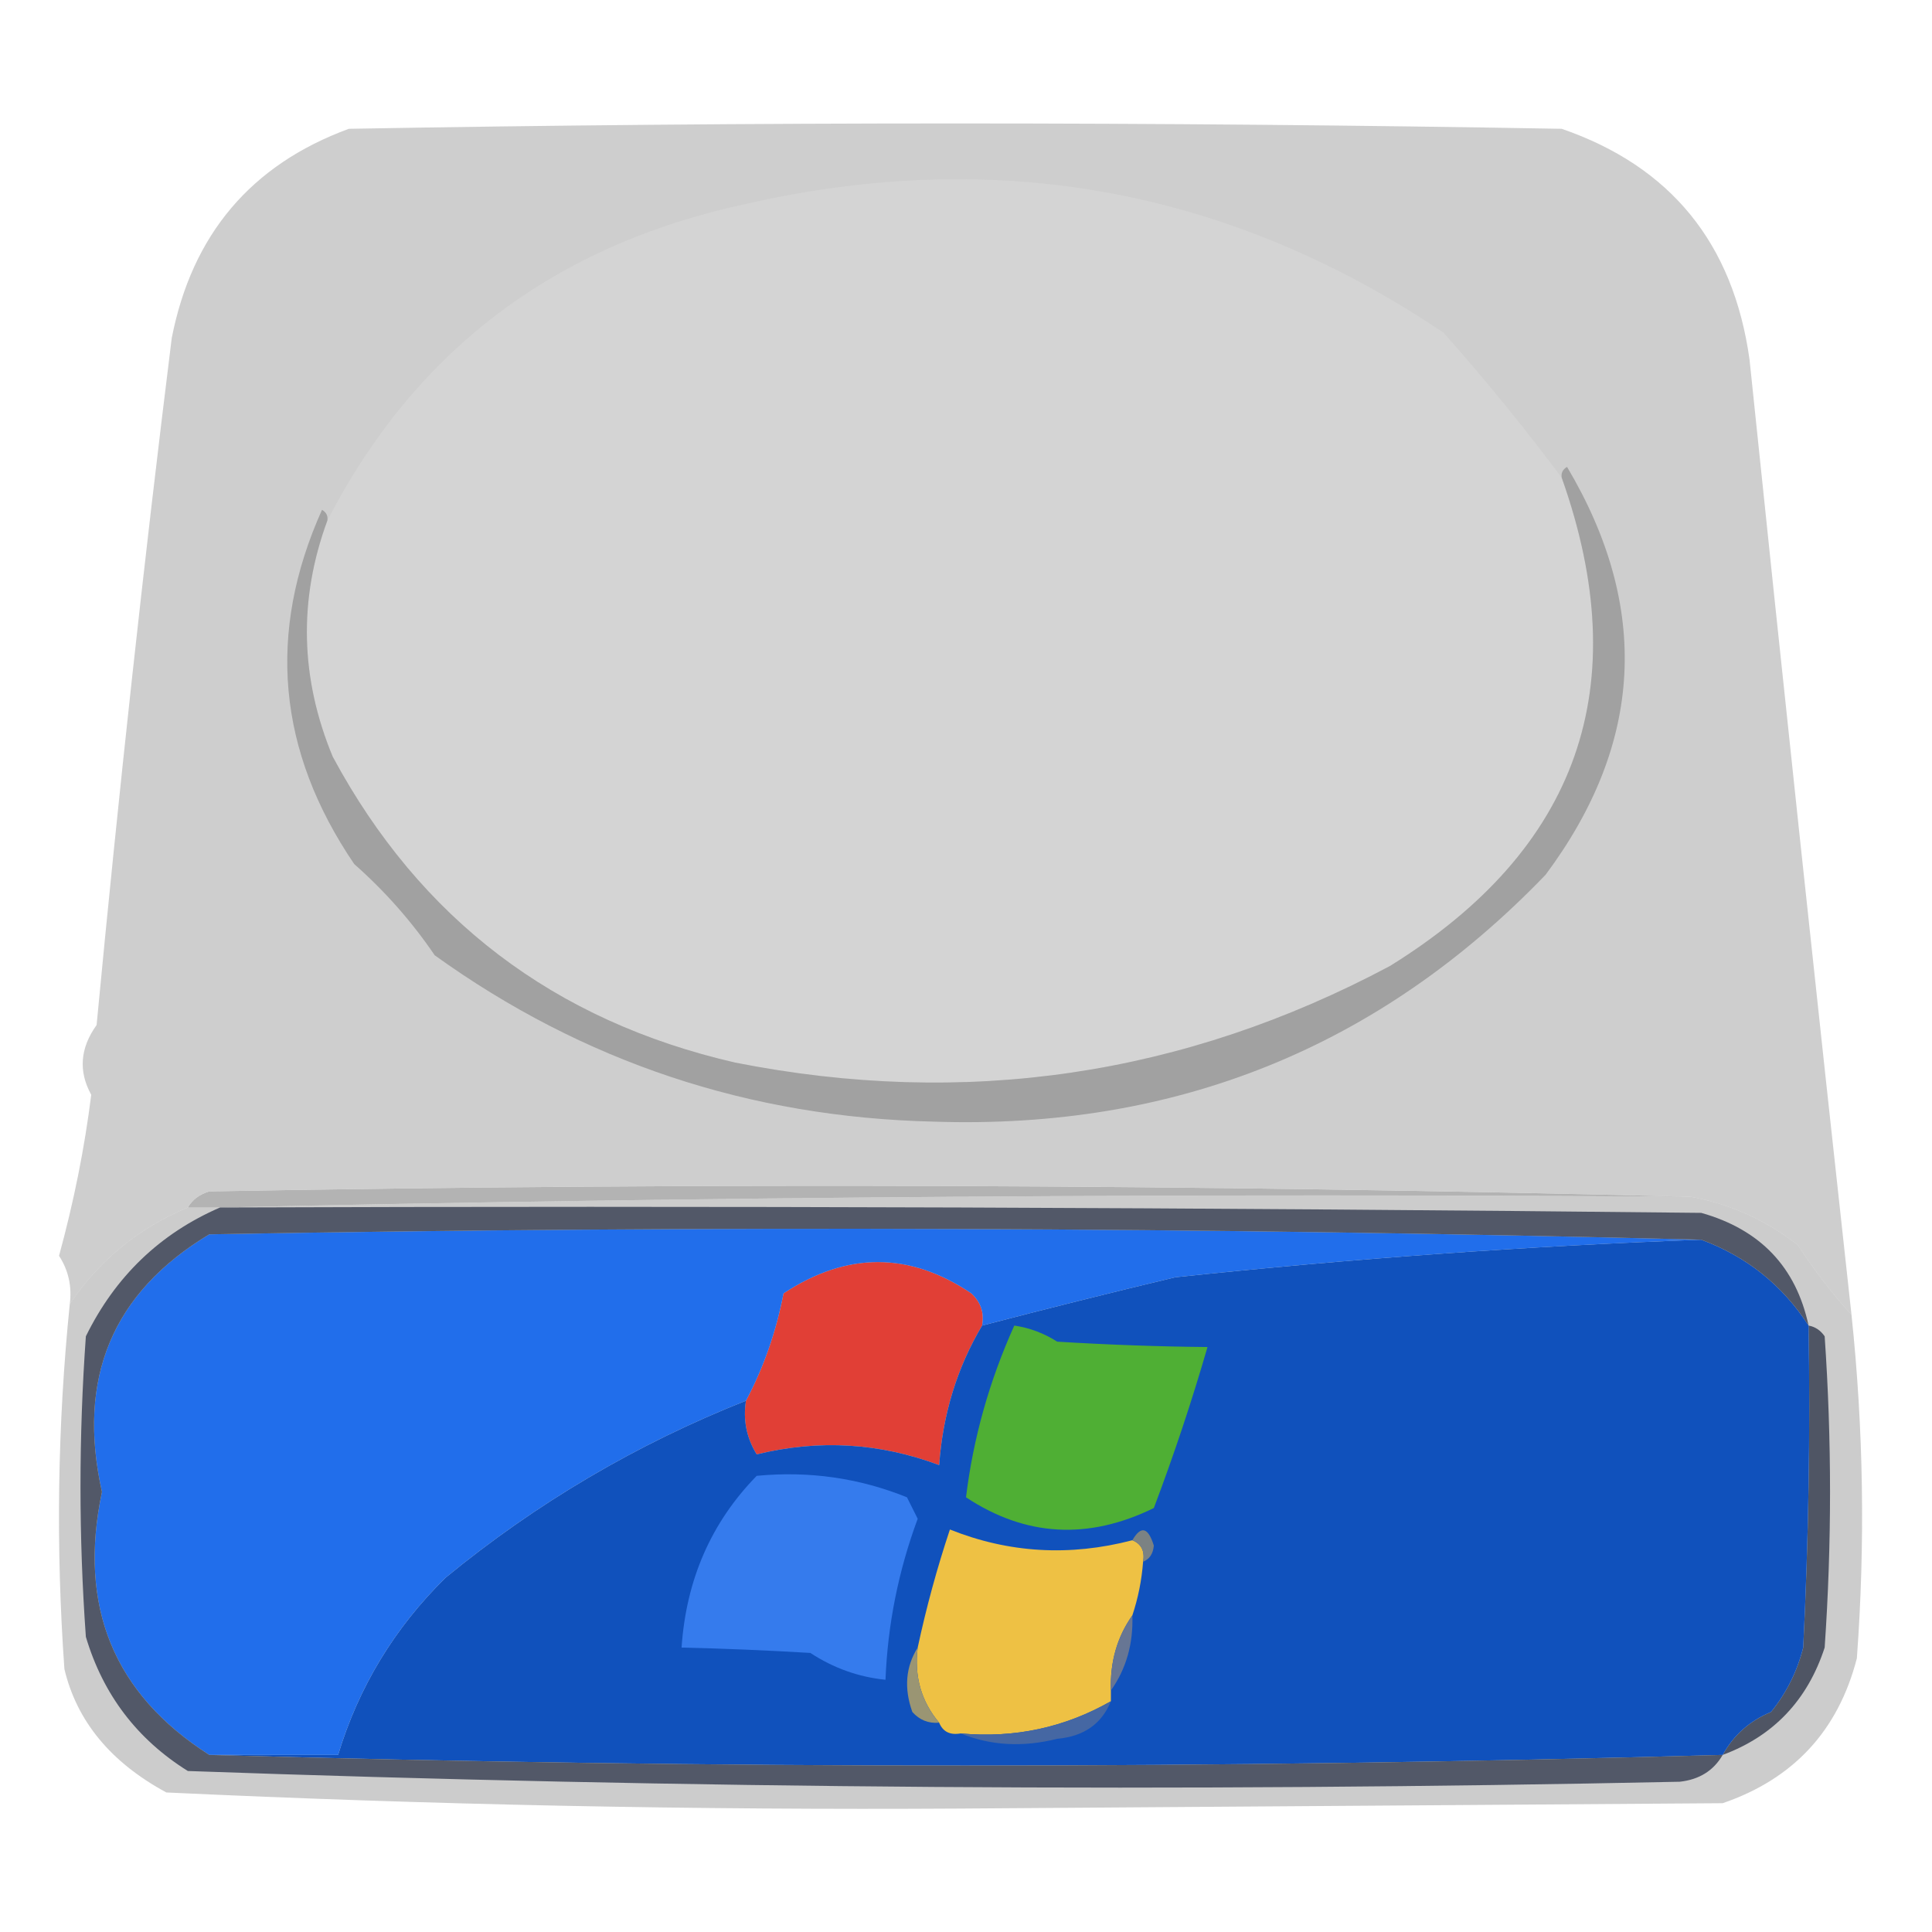 <?xml version="1.0" encoding="UTF-8"?>
<!DOCTYPE svg PUBLIC "-//W3C//DTD SVG 1.1//EN" "http://www.w3.org/Graphics/SVG/1.1/DTD/svg11.dtd">
<svg xmlns="http://www.w3.org/2000/svg" version="1.1" width="180px" height="180px" style="shape-rendering:geometricPrecision; text-rendering:geometricPrecision; image-rendering:optimizeQuality; fill-rule:evenodd; clip-rule:evenodd" xmlns:xlink="http://www.w3.org/1999/xlink">
<g><path style="opacity:0.957" fill="#cbcbcb" d="M 172.5,122.5 C 170.697,120.519 169.03,118.352 167.5,116C 164.473,113.65 161.14,112.15 157.5,111.5C 111.668,110.335 65.668,110.168 19.5,111C 18.584,111.278 17.918,111.778 17.5,112.5C 12.931,114.402 9.265,117.402 6.5,121.5C 6.714,119.856 6.38,118.356 5.5,117C 6.884,111.936 7.884,106.936 8.5,102C 7.294,99.81 7.46,97.643 9,95.5C 11.054,73.848 13.387,52.514 16,31.5C 17.892,21.846 23.392,15.346 32.5,12C 70.167,11.333 107.833,11.333 145.5,12C 155.658,15.504 161.491,22.671 163,33.5C 166.077,63.184 169.244,92.851 172.5,122.5 Z"/></g>
<g><path style="opacity:1" fill="#d4d4d4" d="M 145.5,44.5 C 152.407,63.945 147.074,79.112 129.5,90C 110.295,100.238 89.962,103.238 68.5,99C 51.639,95.128 39.139,85.628 31,70.5C 27.964,63.179 27.797,55.846 30.5,48.5C 38.654,32.66 51.654,22.826 69.5,19C 92.959,13.639 114.626,17.639 134.5,31C 138.379,35.374 142.046,39.874 145.5,44.5 Z"/></g>
<g><path style="opacity:1" fill="#a1a1a1" d="M 30.5,48.5 C 27.797,55.846 27.964,63.179 31,70.5C 39.139,85.628 51.639,95.128 68.5,99C 89.962,103.238 110.295,100.238 129.5,90C 147.074,79.112 152.407,63.945 145.5,44.5C 145.435,44.062 145.601,43.728 146,43.5C 153.779,56.6 153.113,69.266 144,81.5C 128.523,97.584 109.523,105.251 87,104.5C 69.818,104.106 54.318,98.939 40.5,89C 38.372,85.87 35.872,83.037 33,80.5C 25.846,69.972 24.846,58.972 30,47.5C 30.399,47.728 30.565,48.062 30.5,48.5 Z"/></g>
<g><path style="opacity:1" fill="#b3b3b3" d="M 157.5,111.5 C 111.664,111.168 65.997,111.501 20.5,112.5C 19.5,112.5 18.5,112.5 17.5,112.5C 17.918,111.778 18.584,111.278 19.5,111C 65.668,110.168 111.668,110.335 157.5,111.5 Z"/></g>
<g><path style="opacity:0.47" fill="#949494" d="M 157.5,111.5 C 161.14,112.15 164.473,113.65 167.5,116C 169.03,118.352 170.697,120.519 172.5,122.5C 173.62,133.12 173.787,143.787 173,154.5C 171.264,161.237 167.097,165.737 160.5,168C 136.833,168.167 113.167,168.333 89.5,168.5C 64.773,168.653 40.106,168.153 15.5,167C 10.323,164.199 7.157,160.365 6,155.5C 5.19,144.091 5.357,132.757 6.5,121.5C 9.265,117.402 12.931,114.402 17.5,112.5C 18.5,112.5 19.5,112.5 20.5,112.5C 65.997,111.501 111.664,111.168 157.5,111.5 Z"/></g>
<g><path style="opacity:1" fill="#4f5564" d="M 168.5,123.5 C 169.117,123.611 169.617,123.944 170,124.5C 170.667,134.167 170.667,143.833 170,153.5C 168.397,158.412 165.23,161.745 160.5,163.5C 161.508,161.661 163.008,160.328 165,159.5C 166.439,157.725 167.439,155.725 168,153.5C 168.5,143.506 168.666,133.506 168.5,123.5 Z"/></g>
<g><path style="opacity:1" fill="#e13f36" d="M 91.5,123.5 C 89.172,127.42 87.839,131.754 87.5,136.5C 81.946,134.42 76.279,134.086 70.5,135.5C 69.548,133.955 69.215,132.288 69.5,130.5C 71.132,127.442 72.299,124.109 73,120.5C 78.897,116.61 84.73,116.61 90.5,120.5C 91.386,121.325 91.719,122.325 91.5,123.5 Z"/></g>
<g><path style="opacity:1" fill="#1051bc" d="M 158.5,115.5 C 162.729,117.064 166.063,119.731 168.5,123.5C 168.666,133.506 168.5,143.506 168,153.5C 167.439,155.725 166.439,157.725 165,159.5C 163.008,160.328 161.508,161.661 160.5,163.5C 113.373,164.826 66.373,164.826 19.5,163.5C 23.5,163.5 27.5,163.5 31.5,163.5C 33.411,157.185 36.744,151.685 41.5,147C 49.956,140.05 59.29,134.55 69.5,130.5C 69.215,132.288 69.548,133.955 70.5,135.5C 76.279,134.086 81.946,134.42 87.5,136.5C 87.839,131.754 89.172,127.42 91.5,123.5C 97.485,121.936 103.485,120.436 109.5,119C 125.948,117.258 142.282,116.091 158.5,115.5 Z"/></g>
<g><path style="opacity:1" fill="#4faf34" d="M 94.5,123.5 C 95.922,123.709 97.255,124.209 98.5,125C 103.288,125.291 107.955,125.458 112.5,125.5C 111.028,130.583 109.361,135.583 107.5,140.5C 101.372,143.5 95.538,143.167 90,139.5C 90.673,133.992 92.173,128.658 94.5,123.5 Z"/></g>
<g><path style="opacity:1" fill="#216eeb" d="M 158.5,115.5 C 142.282,116.091 125.948,117.258 109.5,119C 103.485,120.436 97.485,121.936 91.5,123.5C 91.719,122.325 91.386,121.325 90.5,120.5C 84.73,116.61 78.897,116.61 73,120.5C 72.299,124.109 71.132,127.442 69.5,130.5C 59.29,134.55 49.956,140.05 41.5,147C 36.744,151.685 33.411,157.185 31.5,163.5C 27.5,163.5 23.5,163.5 19.5,163.5C 10.585,157.811 7.251,149.645 9.5,139C 7.135,128.42 10.468,120.42 19.5,115C 66.002,114.168 112.335,114.335 158.5,115.5 Z"/></g>
<g><path style="opacity:1" fill="#357bed" d="M 70.5,137.5 C 75.37,137.032 80.036,137.698 84.5,139.5C 84.833,140.167 85.167,140.833 85.5,141.5C 83.703,146.352 82.703,151.352 82.5,156.5C 79.984,156.245 77.65,155.411 75.5,154C 71.38,153.754 67.38,153.588 63.5,153.5C 63.929,147.174 66.262,141.84 70.5,137.5 Z"/></g>
<g><path style="opacity:1" fill="#eec144" d="M 105.5,143.5 C 106.338,143.842 106.672,144.508 106.5,145.5C 106.371,147.216 106.038,148.883 105.5,150.5C 104.076,152.515 103.41,154.848 103.5,157.5C 103.5,157.833 103.5,158.167 103.5,158.5C 99.187,160.959 94.52,161.959 89.5,161.5C 88.508,161.672 87.842,161.338 87.5,160.5C 85.832,158.521 85.166,156.188 85.5,153.5C 86.301,149.765 87.301,146.099 88.5,142.5C 93.987,144.694 99.654,145.027 105.5,143.5 Z"/></g>
<g><path style="opacity:1" fill="#7b8283" d="M 105.5,143.5 C 106.302,142.115 106.969,142.282 107.5,144C 107.43,144.765 107.097,145.265 106.5,145.5C 106.672,144.508 106.338,143.842 105.5,143.5 Z"/></g>
<g><path style="opacity:1" fill="#677694" d="M 105.5,150.5 C 105.59,153.152 104.924,155.485 103.5,157.5C 103.41,154.848 104.076,152.515 105.5,150.5 Z"/></g>
<g><path style="opacity:1" fill="#9a9573" d="M 85.5,153.5 C 85.166,156.188 85.832,158.521 87.5,160.5C 86.504,160.586 85.671,160.252 85,159.5C 84.211,157.288 84.377,155.288 85.5,153.5 Z"/></g>
<g><path style="opacity:1" fill="#4567a3" d="M 103.5,158.5 C 102.64,160.614 100.973,161.78 98.5,162C 95.303,162.805 92.303,162.638 89.5,161.5C 94.52,161.959 99.187,160.959 103.5,158.5 Z"/></g>
<g><path style="opacity:1" fill="#525868" d="M 20.5,112.5 C 66.501,112.333 112.501,112.5 158.5,113C 164.002,114.551 167.335,118.051 168.5,123.5C 166.063,119.731 162.729,117.064 158.5,115.5C 112.335,114.335 66.002,114.168 19.5,115C 10.468,120.42 7.135,128.42 9.5,139C 7.251,149.645 10.585,157.811 19.5,163.5C 66.373,164.826 113.373,164.826 160.5,163.5C 159.653,164.966 158.32,165.8 156.5,166C 110.121,166.98 63.788,166.647 17.5,165C 12.768,162.044 9.602,157.877 8,152.5C 7.333,143.167 7.333,133.833 8,124.5C 10.744,118.921 14.911,114.921 20.5,112.5 Z"/></g>
</svg>
